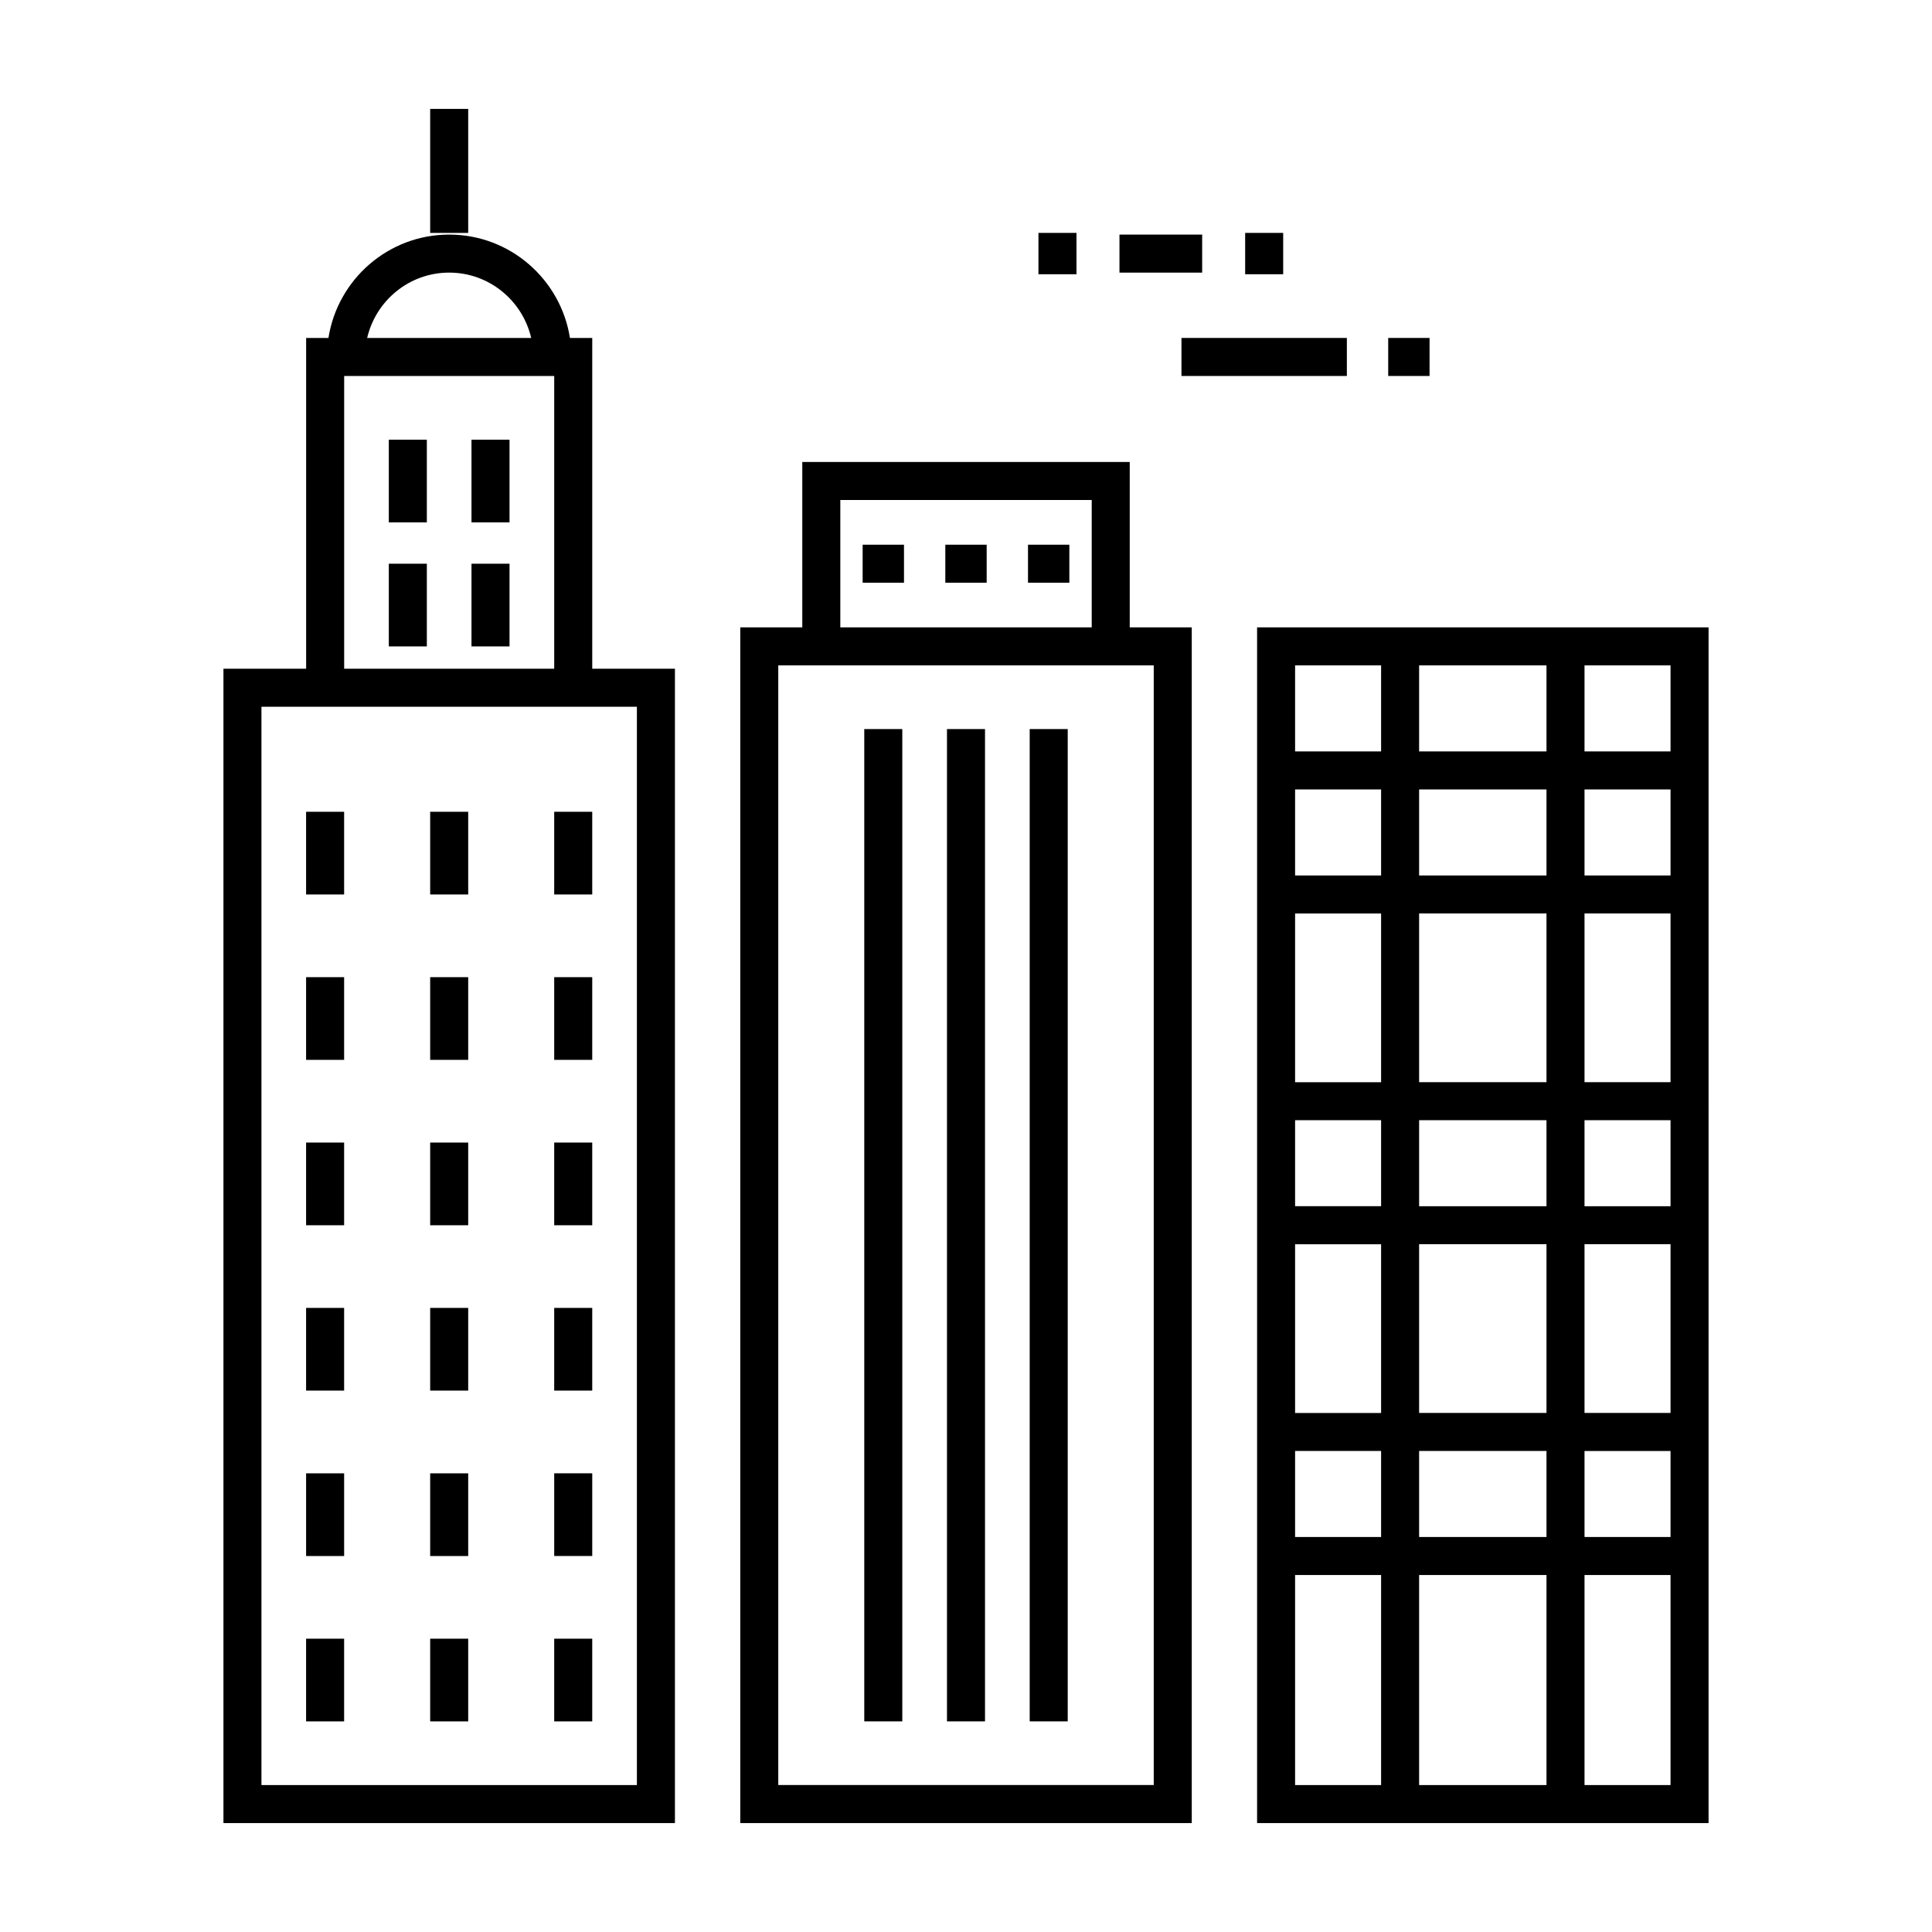 <?xml version="1.0" encoding="UTF-8"?>
<!-- The Best Svg Icon site in the world: iconSvg.co, Visit us! https://iconsvg.co -->
<svg fill="#000000" width="800px" height="800px" version="1.1" viewBox="144 144 512 512" xmlns="http://www.w3.org/2000/svg">
 <g>
  <path d="m247.04 260.52h10.078v21.914h-10.078z"/>
  <path d="m268.95 260.52h10.078v21.914h-10.078z"/>
  <path d="m247.04 293.39h10.078v21.914h-10.078z"/>
  <path d="m268.95 293.39h10.078v21.914h-10.078z"/>
  <path d="m300.95 233.56h-5.91c-2.434-15.492-15.836-27.391-32.004-27.391-16.164 0-29.562 11.898-31.996 27.391h-5.91v87.656h-21.914v305.92h119.65v-305.92h-21.914zm-37.914-17.316c10.59 0 19.438 7.418 21.734 17.316h-43.469c2.301-9.895 11.145-17.316 21.734-17.316zm49.746 115.05v285.77l-99.496 0.004v-285.77zm-77.574-10.074v-77.582h55.664v77.582z"/>
  <path d="m258 172.86h10.078v32.867h-10.078z"/>
  <path d="m258 490.61h10.078v21.914h-10.078z"/>
  <path d="m258 534.45h10.078v21.914h-10.078z"/>
  <path d="m258 578.27h10.078v21.914h-10.078z"/>
  <path d="m258 359.13h10.078v21.914h-10.078z"/>
  <path d="m258 402.96h10.078v21.914h-10.078z"/>
  <path d="m258 446.79h10.078v21.914h-10.078z"/>
  <path d="m225.12 490.61h10.078v21.914h-10.078z"/>
  <path d="m235.2 534.45h-10.078v21.914h10.078z"/>
  <path d="m225.12 578.27h10.078v21.914h-10.078z"/>
  <path d="m225.12 359.13h10.078v21.914h-10.078z"/>
  <path d="m225.12 402.96h10.078v21.914h-10.078z"/>
  <path d="m225.12 446.79h10.078v21.914h-10.078z"/>
  <path d="m290.87 490.61h10.078v21.914h-10.078z"/>
  <path d="m300.95 539.48v-5.039h-10.078v21.914h10.078z"/>
  <path d="m290.87 578.27h10.078v21.914h-10.078z"/>
  <path d="m290.87 359.13h10.078v21.914h-10.078z"/>
  <path d="m290.87 402.96h10.078v21.914h-10.078z"/>
  <path d="m290.87 446.79h10.078v21.914h-10.078z"/>
  <path d="m443.39 266.43h-86.777v43.832h-16.434v316.88h119.65v-316.88h-16.438zm6.363 53.902v296.72h-99.504v-296.72zm-83.062-10.074v-33.754h66.625v33.754z"/>
  <path d="m372.61 288.35h10.957v10.078h-10.957z"/>
  <path d="m394.52 288.35h10.957v10.078h-10.957z"/>
  <path d="m416.43 288.35h10.957v10.078h-10.957z"/>
  <path d="m373.04 337.21h10.078v262.97h-10.078z"/>
  <path d="m394.96 337.21h10.078v262.97h-10.078z"/>
  <path d="m416.88 337.21h10.078v262.97h-10.078z"/>
  <path d="m477.14 310.26v316.88h119.65l0.004-316.88zm109.57 32.871h-22.797v-22.793h22.797zm0 32.875h-22.797v-22.797h22.797zm0 54.785h-22.797v-44.715h22.797zm0 32.871h-22.797v-22.793h22.797zm0 54.785h-22.797v-44.715h22.797zm0 32.875h-22.797v-22.793h22.797zm-99.496-22.801h22.793v22.793h-22.793zm0-54.781h22.793v44.715h-22.793zm0-32.875h22.793v22.793h-22.793zm0-54.785h22.793v44.715h-22.793zm0-32.871h22.793v22.797h-22.793zm66.621 22.797h-33.754v-22.797h33.754zm0 54.785h-33.754v-44.715h33.754zm0 32.871h-33.754v-22.793h33.754zm0 54.785h-33.754v-44.715h33.754zm-33.754 10.074h33.754v22.793h-33.754zm33.754-185.39h-33.754v-22.793h33.754zm-66.621-22.797h22.793v22.793h-22.793zm0 241.06h22.793v55.664h-22.793zm32.867 0h33.754v55.664h-33.754zm66.629 55.668h-22.797v-55.668h22.797z"/>
  <path d="m419.2 205.72h10.078v10.957h-10.078z"/>
  <path d="m440.67 206.17h21.914v10.078h-21.914z"/>
  <path d="m473.98 205.72h10.078v10.957h-10.078z"/>
  <path d="m457.1 233.56h43.832v10.078h-43.832z"/>
  <path d="m511.89 233.56h10.957v10.078h-10.957z"/>
 </g>
</svg>